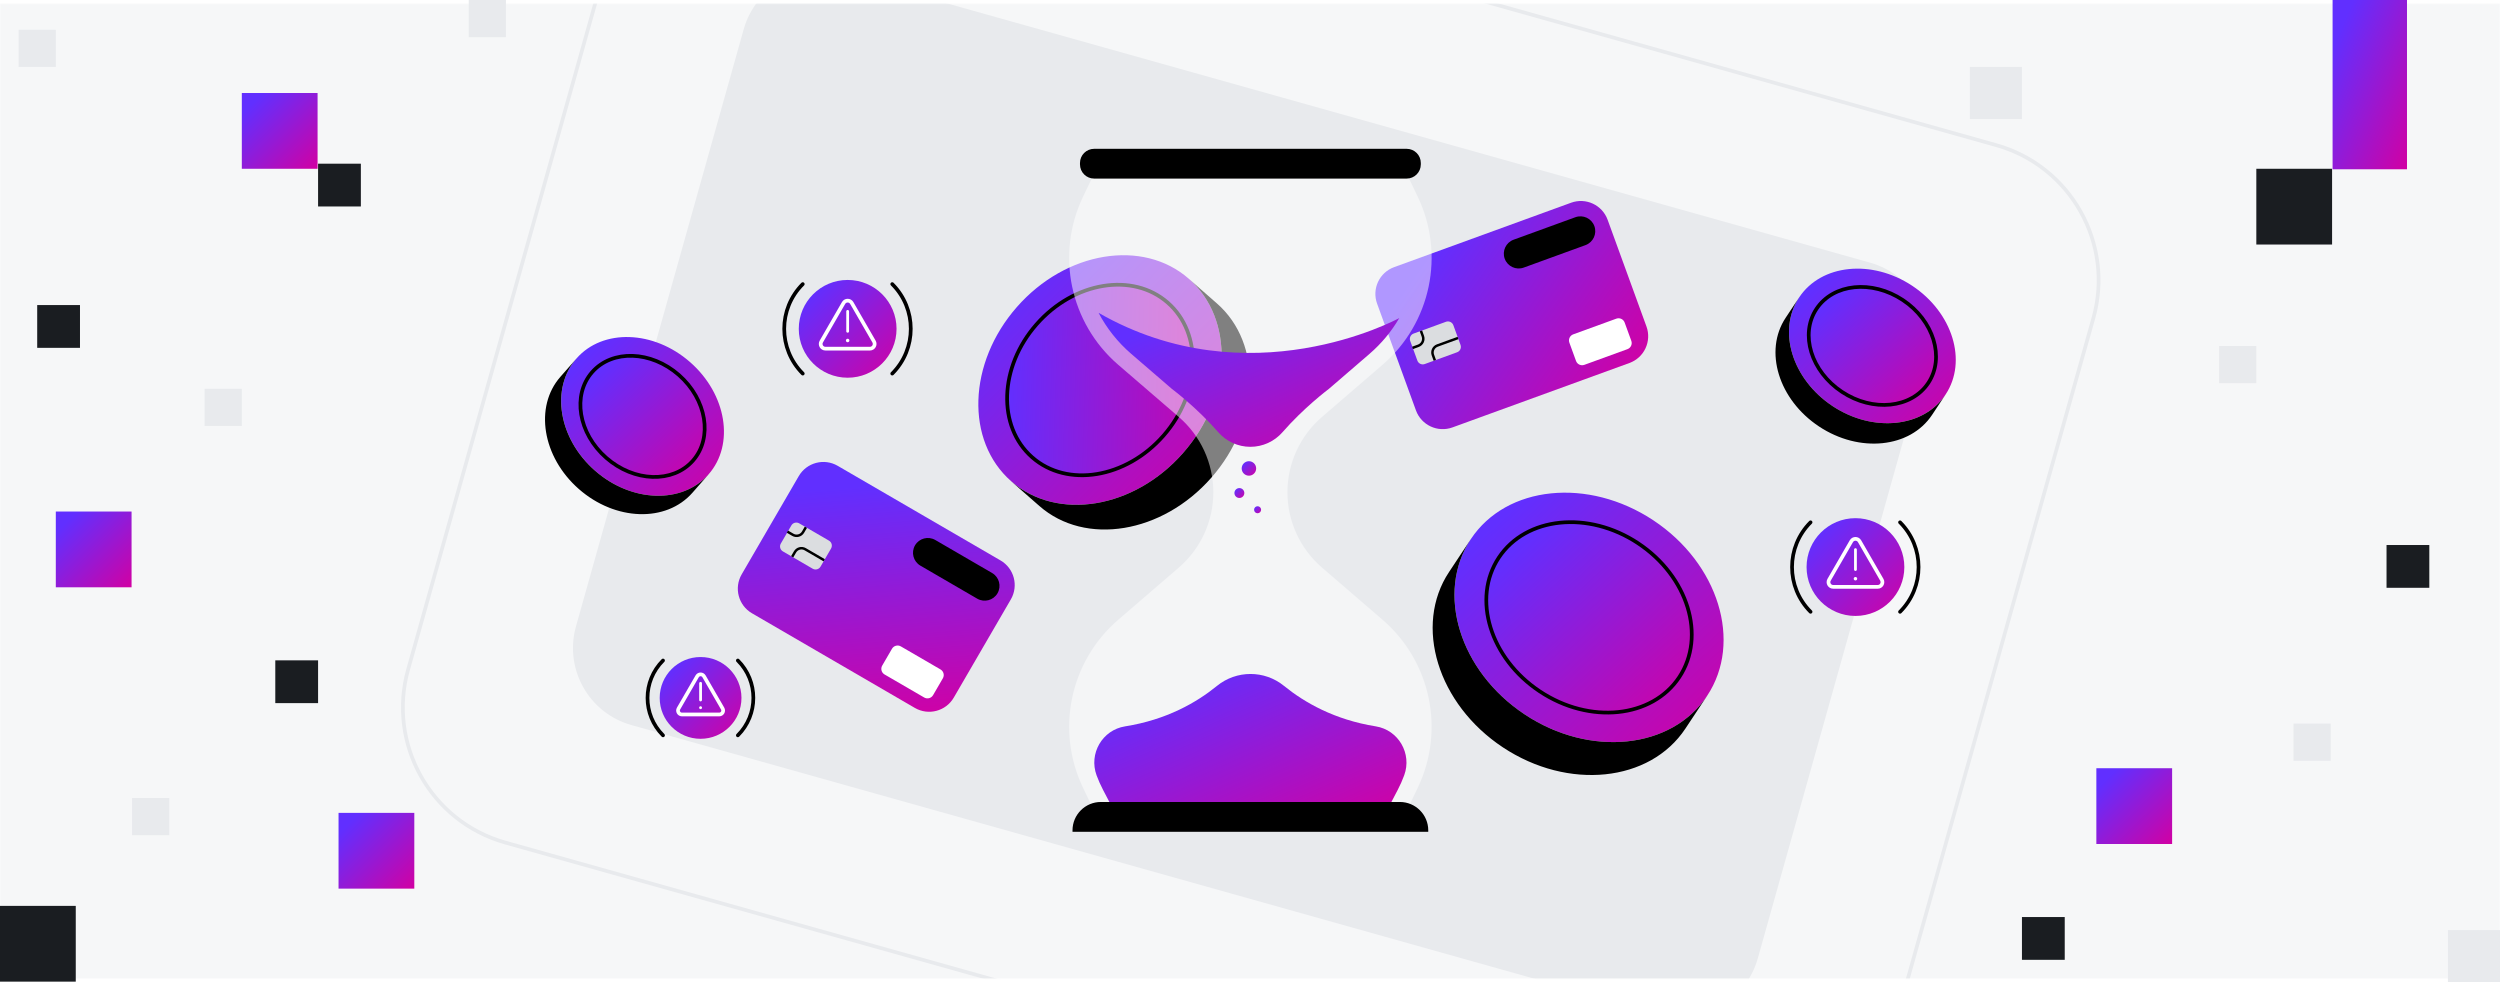 <svg width="1344" height="528" viewBox="0 0 1344 528" fill="none" xmlns="http://www.w3.org/2000/svg">
<rect x="0" y="0" width="1344" height="528" fill="#333333" stroke="none"/>
<g clip-path="url(#clip0_792_3797)">
<rect width="1344" height="528" fill="white"/>
<rect width="1344" height="528" fill="white"/>
<mask id="mask0_792_3797" style="mask-type:luminance" maskUnits="userSpaceOnUse" x="0" y="2" width="1344" height="525">
<path d="M1344 2H0V526.05H1344V2Z" fill="white"/>
</mask>
<g mask="url(#mask0_792_3797)">
<path d="M1357.47 -13.04H-13.47V541.1H1357.47V-13.04Z" fill="#F6F7F8"/>
<path d="M1005.37 141.209L452.85 -13.992C429.976 -20.417 406.224 -7.083 399.799 15.791L309.645 336.74C303.22 359.614 316.554 383.365 339.428 389.791L891.944 544.992C914.818 551.417 938.57 538.083 944.995 515.209L1035.15 194.26C1041.57 171.386 1028.24 147.635 1005.37 141.209Z" fill="#E8EAED"/>
<path d="M1073.12 78.018L427.912 -103.221C387.773 -114.496 346.094 -91.097 334.819 -50.959L219.415 359.881C208.14 400.019 231.539 441.698 271.677 452.973L916.886 634.211C957.024 645.486 998.703 622.087 1009.98 581.949L1125.38 171.11C1136.66 130.971 1113.26 89.292 1073.12 78.018Z" stroke="#E8EAED" stroke-width="2" stroke-miterlimit="10"/>
</g>
<g clip-path="url(#clip1_792_3797)">
<path d="M1253.73 90.73H1213V131.46H1253.73V90.73Z" fill="#1A1D21"/>
<path d="M40.73 487H0V527.73H40.73V487Z" fill="#1A1D21"/>
<path d="M1306 293H1283V316H1306V293Z" fill="#1A1D21"/>
<path d="M171 355H148V378H171V355Z" fill="#1A1D21"/>
<path d="M43 164H20V187H43V164Z" fill="#1A1D21"/>
<path d="M1110 493H1087V516H1110V493Z" fill="#1A1D21"/>
<path d="M194 88H171V111H194V88Z" fill="#1A1D21"/>
<path d="M1294 0H1254V91H1294V0Z" fill="url(#paint0_linear_792_3797)"/>
<path d="M1167.73 413H1127V453.73H1167.73V413Z" fill="url(#paint1_linear_792_3797)"/>
<path d="M222.73 437H182V477.73H222.73V437Z" fill="url(#paint2_linear_792_3797)"/>
<path d="M70.73 275H30V315.73H70.73V275Z" fill="url(#paint3_linear_792_3797)"/>
<path d="M170.73 50H130V90.73H170.73V50Z" fill="url(#paint4_linear_792_3797)"/>
<path d="M1087 36H1059V64H1087V36Z" fill="#E8EAED"/>
<path d="M1344 500H1316V528H1344V500Z" fill="#E8EAED"/>
<path d="M1253 389H1233V409H1253V389Z" fill="#E8EAED"/>
<path d="M1213 186H1193V206H1213V186Z" fill="#E8EAED"/>
<path d="M130 209H110V229H130V209Z" fill="#E8EAED"/>
<path d="M272 0H252V20H272V0Z" fill="#E8EAED"/>
<path d="M91 429H71V449H91V429Z" fill="#E8EAED"/>
<path d="M30 16H10V36H30V16Z" fill="#E8EAED"/>
</g>
<path d="M790.741 289.8C809.831 260.99 853.761 256.47 888.851 279.73C923.931 302.98 936.881 345.19 917.791 374C898.691 402.82 854.771 407.33 819.691 384.08C784.601 360.83 771.641 318.62 790.741 289.8ZM880.661 292.07C853.871 274.32 820.341 277.76 805.761 299.76C791.181 321.76 801.071 353.99 827.861 371.74C854.651 389.49 888.181 386.05 902.761 364.04C917.341 342.04 907.441 309.82 880.651 292.07H880.661Z" fill="url(#paint5_linear_792_3797)"/>
<path d="M805.771 299.76C820.351 277.76 853.881 274.32 880.671 292.07C907.461 309.82 917.351 342.05 902.781 364.04C888.201 386.05 854.671 389.49 827.881 371.74C801.091 353.99 791.201 321.76 805.781 299.76H805.771Z" fill="url(#paint6_linear_792_3797)"/>
<path d="M779.011 307.5L790.741 289.8C771.641 318.62 784.601 360.82 819.691 384.08C854.771 407.33 898.691 402.82 917.791 374L906.061 391.7C886.961 420.52 843.041 425.03 807.961 401.78C772.871 378.53 759.911 336.32 779.011 307.5Z" fill="black"/>
<path d="M880.661 292.07C907.451 309.82 917.341 342.05 902.771 364.04C888.191 386.05 854.661 389.49 827.871 371.74C801.081 353.99 791.191 321.76 805.771 299.76C820.351 277.76 853.881 274.32 880.671 292.07H880.661Z" stroke="black" stroke-width="2" stroke-linecap="round" stroke-linejoin="round"/>
<path d="M967.231 159.88C979.061 142.03 1006.28 139.23 1028.02 153.64C1049.76 168.05 1057.79 194.21 1045.96 212.06C1034.13 229.91 1006.9 232.71 985.171 218.3C963.431 203.89 955.391 177.74 967.231 159.88ZM1022.95 161.29C1006.35 150.29 985.571 152.42 976.541 166.05C967.511 179.68 973.631 199.65 990.231 210.66C1006.83 221.66 1027.61 219.53 1036.65 205.89C1045.68 192.26 1039.55 172.29 1022.95 161.29Z" fill="url(#paint7_linear_792_3797)"/>
<path d="M976.541 166.06C985.571 152.43 1006.35 150.3 1022.95 161.3C1039.55 172.3 1045.68 192.27 1036.65 205.9C1027.61 219.54 1006.83 221.67 990.231 210.67C973.631 199.67 967.501 179.7 976.541 166.06Z" fill="url(#paint8_linear_792_3797)"/>
<path d="M959.961 170.85L967.231 159.88C955.391 177.74 963.431 203.89 985.171 218.3C1006.91 232.71 1034.13 229.92 1045.96 212.06L1038.69 223.03C1026.86 240.88 999.631 243.68 977.901 229.27C956.161 214.86 948.131 188.7 959.961 170.85Z" fill="black"/>
<path d="M1022.95 161.29C1039.55 172.29 1045.68 192.26 1036.65 205.89C1027.61 219.53 1006.83 221.66 990.231 210.66C973.631 199.66 967.501 179.69 976.541 166.05C985.581 152.41 1006.35 150.29 1022.95 161.29Z" stroke="black" stroke-width="2" stroke-linecap="round" stroke-linejoin="round"/>
<path d="M309.931 192.7C324.051 176.6 351.411 177.49 371.011 194.69C390.621 211.89 395.061 238.89 380.941 254.99C366.811 271.1 339.471 270.21 319.861 253C300.261 235.8 295.811 208.8 309.931 192.7ZM364.961 201.59C349.991 188.46 329.111 187.78 318.331 200.07C307.541 212.37 310.931 232.98 325.901 246.11C340.871 259.24 361.751 259.92 372.541 247.62C383.331 235.32 379.931 214.72 364.961 201.59Z" fill="url(#paint9_linear_792_3797)"/>
<path d="M318.331 200.07C329.111 187.78 349.991 188.46 364.961 201.59C379.931 214.72 383.321 235.33 372.541 247.62C361.761 259.91 340.881 259.24 325.901 246.11C310.921 232.98 307.541 212.37 318.331 200.07Z" fill="url(#paint10_linear_792_3797)"/>
<path d="M301.251 202.6L309.931 192.71C295.801 208.82 300.251 235.81 319.861 253.01C339.471 270.21 366.811 271.1 380.941 255L372.261 264.89C358.131 281 330.791 280.11 311.181 262.9C291.581 245.7 287.131 218.7 301.251 202.6Z" fill="black"/>
<path d="M364.961 201.59C379.931 214.72 383.321 235.33 372.541 247.62C361.761 259.91 340.881 259.24 325.901 246.11C310.921 232.98 307.541 212.37 318.331 200.07C329.111 187.78 349.991 188.46 364.961 201.59Z" stroke="black" stroke-width="2" stroke-linecap="round" stroke-linejoin="round"/>
<path d="M543.611 258.71C518.931 237.06 520.281 195.13 546.661 165.07C573.021 135.02 614.421 128.21 639.101 149.86C663.781 171.51 662.431 213.44 636.061 243.49C609.691 273.55 568.301 280.37 543.611 258.71ZM557.231 174.35C537.101 197.3 536.061 229.31 554.901 245.84C573.741 262.37 605.341 257.17 625.481 234.22C645.621 211.27 646.651 179.26 627.811 162.73C608.971 146.2 577.371 151.4 557.231 174.35Z" fill="url(#paint11_linear_792_3797)"/>
<path d="M625.476 234.228C645.61 211.278 646.655 179.271 627.811 162.739C608.966 146.208 577.368 151.411 557.234 174.361C537.1 197.312 536.055 229.318 554.899 245.85C573.743 262.382 605.342 257.179 625.476 234.228Z" fill="url(#paint12_linear_792_3797)"/>
<path d="M558.771 272.02L543.601 258.72C568.291 280.38 609.681 273.57 636.051 243.5C662.411 213.45 663.781 171.53 639.091 149.87L654.261 163.17C678.941 184.82 677.591 226.75 651.221 256.8C624.851 286.86 583.451 293.67 558.771 272.02Z" fill="black"/>
<path d="M625.476 234.228C645.61 211.278 646.655 179.271 627.811 162.739C608.966 146.208 577.368 151.411 557.234 174.361C537.1 197.312 536.055 229.318 554.899 245.85C573.743 262.382 605.342 257.179 625.476 234.228Z" stroke="black" stroke-width="2" stroke-linecap="round" stroke-linejoin="round"/>
<path d="M844.63 108.984L749.477 143.617C741.531 146.509 737.435 155.295 740.327 163.24L761.214 220.627C764.106 228.573 772.891 232.67 780.837 229.778L875.99 195.145C883.936 192.253 888.032 183.467 885.14 175.522L864.253 118.135C861.361 110.189 852.576 106.092 844.63 108.984Z" fill="url(#paint13_linear_792_3797)"/>
<path d="M846.907 116.786L813.707 128.869C809.566 130.377 807.43 134.954 808.936 139.093C810.443 143.232 815.021 145.365 819.162 143.857L852.362 131.774C856.503 130.266 858.639 125.689 857.133 121.55C855.627 117.412 851.048 115.278 846.907 116.786Z" fill="black"/>
<path d="M868.94 171.31L845.777 179.741C843.965 180.4 843.031 182.403 843.691 184.214L847.272 194.052C847.931 195.864 849.934 196.798 851.745 196.138L874.908 187.708C876.719 187.048 877.653 185.046 876.994 183.234L873.413 173.396C872.754 171.585 870.751 170.651 868.94 171.31Z" fill="white"/>
<path d="M777.365 172.983L759.972 179.314C758.368 179.897 757.541 181.671 758.125 183.274L761.979 193.865C762.563 195.468 764.336 196.295 765.94 195.711L783.333 189.381C784.937 188.797 785.764 187.024 785.18 185.42L781.326 174.83C780.742 173.226 778.969 172.399 777.365 172.983Z" fill="#DBDDE0"/>
<path d="M783.82 181.7L772.73 185.74C770.64 186.5 769.57 188.81 770.33 190.89L771.36 193.73" stroke="black" stroke-width="1.35" stroke-miterlimit="10"/>
<path d="M759.361 187.03L762.521 185.88C764.611 185.12 765.681 182.81 764.921 180.73L763.891 177.89" stroke="black" stroke-width="1.35" stroke-miterlimit="10"/>
<path d="M537.89 301.298L450.338 250.423C443.027 246.175 433.657 248.658 429.409 255.969L398.726 308.772C394.478 316.082 396.961 325.453 404.271 329.701L491.823 380.576C499.134 384.824 508.505 382.341 512.753 375.03L543.435 322.228C547.684 314.917 545.201 305.546 537.89 301.298Z" fill="url(#paint14_linear_792_3797)"/>
<path d="M533.362 308.052L502.815 290.302C499.005 288.088 494.122 289.38 491.909 293.188C489.696 296.996 490.991 301.879 494.802 304.093L525.349 321.843C529.16 324.057 534.043 322.765 536.255 318.957C538.468 315.149 537.173 310.267 533.362 308.052Z" fill="black"/>
<path d="M505.616 359.89L484.303 347.506C482.637 346.537 480.501 347.103 479.532 348.77L474.272 357.823C473.304 359.489 473.869 361.625 475.536 362.594L496.849 374.978C498.516 375.947 500.652 375.381 501.62 373.714L506.88 364.661C507.849 362.995 507.283 360.859 505.616 359.89Z" fill="white"/>
<path d="M445.661 290.65L429.657 281.35C428.182 280.492 426.29 280.994 425.433 282.469L419.771 292.213C418.913 293.689 419.414 295.58 420.89 296.438L436.894 305.737C438.37 306.595 440.261 306.094 441.118 304.618L446.78 294.874C447.638 293.398 447.137 291.507 445.661 290.65Z" fill="#DBDDE0"/>
<path d="M443.091 301.19L432.881 295.26C430.961 294.14 428.501 294.8 427.391 296.72L425.871 299.33" stroke="black" stroke-width="1.35" stroke-miterlimit="10"/>
<path d="M423.331 285.82L426.241 287.51C428.161 288.63 430.621 287.97 431.731 286.05L433.251 283.44" stroke="black" stroke-width="1.35" stroke-miterlimit="10"/>
<path d="M973.361 328.9C960.081 315.62 960.081 294.08 973.361 280.79" stroke="black" stroke-width="2" stroke-linecap="round" stroke-linejoin="round"/>
<path d="M1021.46 280.8C1034.74 294.08 1034.74 315.62 1021.46 328.91" stroke="black" stroke-width="2" stroke-linecap="round" stroke-linejoin="round"/>
<path d="M997.491 331.13C1012 331.13 1023.77 319.364 1023.77 304.85C1023.77 290.336 1012 278.57 997.491 278.57C982.977 278.57 971.211 290.336 971.211 304.85C971.211 319.364 982.977 331.13 997.491 331.13Z" fill="url(#paint15_linear_792_3797)"/>
<path d="M997.491 315.5H985.531C983.571 315.5 982.351 313.38 983.331 311.68L989.311 301.32L995.291 290.96C996.271 289.26 998.721 289.26 999.701 290.96L1005.68 301.32L1011.66 311.68C1012.64 313.38 1011.42 315.5 1009.46 315.5H997.501H997.491Z" stroke="white" stroke-width="2" stroke-linecap="round" stroke-linejoin="round"/>
<path d="M997.491 295.46V306.19" stroke="white" stroke-width="1.5" stroke-linecap="round" stroke-linejoin="round"/>
<path d="M997.491 312.06C998.01 312.06 998.431 311.639 998.431 311.12C998.431 310.601 998.01 310.18 997.491 310.18C996.972 310.18 996.551 310.601 996.551 311.12C996.551 311.639 996.972 312.06 997.491 312.06Z" fill="white"/>
<path d="M431.561 200.84C418.281 187.56 418.281 166.02 431.561 152.73" stroke="black" stroke-width="2" stroke-linecap="round" stroke-linejoin="round"/>
<path d="M479.67 152.73C492.95 166.01 492.95 187.55 479.67 200.84" stroke="black" stroke-width="2" stroke-linecap="round" stroke-linejoin="round"/>
<path d="M455.7 203.06C470.214 203.06 481.98 191.294 481.98 176.78C481.98 162.266 470.214 150.5 455.7 150.5C441.186 150.5 429.42 162.266 429.42 176.78C429.42 191.294 441.186 203.06 455.7 203.06Z" fill="url(#paint16_linear_792_3797)"/>
<path d="M455.7 187.44H443.74C441.78 187.44 440.56 185.32 441.54 183.62L447.52 173.26L453.5 162.9C454.48 161.2 456.93 161.2 457.91 162.9L463.89 173.26L469.87 183.62C470.85 185.32 469.63 187.44 467.67 187.44H455.71H455.7Z" stroke="white" stroke-width="2" stroke-linecap="round" stroke-linejoin="round"/>
<path d="M455.701 167.39V178.12" stroke="white" stroke-width="1.5" stroke-linecap="round" stroke-linejoin="round"/>
<path d="M455.7 183.99C456.219 183.99 456.64 183.569 456.64 183.05C456.64 182.531 456.219 182.11 455.7 182.11C455.181 182.11 454.76 182.531 454.76 183.05C454.76 183.569 455.181 183.99 455.7 183.99Z" fill="white"/>
<path d="M356.441 395.32C345.331 384.21 345.331 366.2 356.441 355.09" stroke="black" stroke-width="2" stroke-linecap="round" stroke-linejoin="round"/>
<path d="M396.671 355.09C407.781 366.2 407.781 384.21 396.671 395.32" stroke="black" stroke-width="2" stroke-linecap="round" stroke-linejoin="round"/>
<path d="M376.631 397.18C388.77 397.18 398.611 387.339 398.611 375.2C398.611 363.061 388.77 353.22 376.631 353.22C364.492 353.22 354.651 363.061 354.651 375.2C354.651 387.339 364.492 397.18 376.631 397.18Z" fill="url(#paint17_linear_792_3797)"/>
<path d="M376.631 384.11H366.631C364.991 384.11 363.971 382.34 364.791 380.92L369.791 372.26L374.791 363.6C375.611 362.18 377.661 362.18 378.481 363.6L383.481 372.26L388.481 380.92C389.301 382.34 388.281 384.11 386.641 384.11H376.641H376.631Z" stroke="white" stroke-width="2" stroke-linecap="round" stroke-linejoin="round"/>
<path d="M376.631 367.35V376.32" stroke="white" stroke-width="1.5" stroke-linecap="round" stroke-linejoin="round"/>
<path d="M376.631 381.23C377.061 381.23 377.411 380.881 377.411 380.45C377.411 380.019 377.061 379.67 376.631 379.67C376.2 379.67 375.851 380.019 375.851 380.45C375.851 380.881 376.2 381.23 376.631 381.23Z" fill="white"/>
<path opacity="0.5" d="M755.72 437.03L762.2 423.5C777 392.57 769.24 355.55 743.26 333.17L710.7 305.12C698.92 294.97 692.14 280.19 692.14 264.64C692.14 249.09 698.92 234.31 710.7 224.16L743.26 196.11C769.24 173.73 777 136.71 762.2 105.78L755.72 92.25H588.7L582.22 105.78C567.42 136.71 575.18 173.73 601.16 196.11L633.72 224.16C645.5 234.31 652.28 249.09 652.28 264.64C652.28 280.19 645.5 294.97 633.72 305.12L601.16 333.17C575.18 355.55 567.42 392.57 582.22 423.5L588.7 437.03H755.72Z" fill="white"/>
<path d="M739.62 390.49C751.83 392.44 759.17 405.18 754.9 416.79C753.92 419.45 752.76 422.08 751.41 424.66L744.93 437.03H599.48L593.01 424.66C591.66 422.09 590.5 419.47 589.52 416.81C585.24 405.2 592.59 392.44 604.81 390.5C627.11 386.97 643.3 377.66 654.21 368.76C664.71 360.2 679.77 360.18 690.28 368.73C701.22 377.63 717.41 386.94 739.62 390.49Z" fill="url(#paint18_linear_792_3797)"/>
<path d="M590.58 168.17C594.92 176.4 600.82 183.93 608.19 190.27L629.95 209.02C629.95 209.02 629.97 209.02 629.99 209.05C630.81 209.67 643.6 219.35 654.89 232.31C659.25 237.32 665.56 240.21 672.2 240.21C678.84 240.21 685.15 237.32 689.51 232.31C700.8 219.35 713.59 209.67 714.41 209.05C714.43 209.02 714.45 209.02 714.45 209.02L736.21 190.27C742.73 184.66 748.1 178.13 752.25 170.99C750.64 171.87 671.36 214.53 590.57 168.17H590.58Z" fill="url(#paint19_linear_792_3797)"/>
<path d="M756.2 80H588.23C584.016 80 580.6 83.416 580.6 87.63V88.38C580.6 92.594 584.016 96.01 588.23 96.01H756.2C760.414 96.01 763.83 92.594 763.83 88.38V87.63C763.83 83.416 760.414 80 756.2 80Z" fill="black"/>
<path d="M591.85 431.14H752.56C760.99 431.14 767.83 437.98 767.83 446.41V447.16H576.58V446.41C576.58 437.98 583.42 431.14 591.85 431.14Z" fill="black"/>
<path d="M671.42 255.73C673.569 255.73 675.31 253.988 675.31 251.84C675.31 249.692 673.569 247.95 671.42 247.95C669.272 247.95 667.53 249.692 667.53 251.84C667.53 253.988 669.272 255.73 671.42 255.73Z" fill="url(#paint20_linear_792_3797)"/>
<path d="M666.29 267.71C667.759 267.71 668.95 266.519 668.95 265.05C668.95 263.581 667.759 262.39 666.29 262.39C664.821 262.39 663.63 263.581 663.63 265.05C663.63 266.519 664.821 267.71 666.29 267.71Z" fill="url(#paint21_linear_792_3797)"/>
<path d="M676.08 275.93C677.124 275.93 677.97 275.084 677.97 274.04C677.97 272.996 677.124 272.15 676.08 272.15C675.036 272.15 674.19 272.996 674.19 274.04C674.19 275.084 675.036 275.93 676.08 275.93Z" fill="url(#paint22_linear_792_3797)"/>
</g>
<defs>
<linearGradient id="paint0_linear_792_3797" x1="1259.48" y1="12.512" x2="1317.32" y2="37.92" gradientUnits="userSpaceOnUse">
<stop stop-color="#612FFF"/>
<stop offset="1" stop-color="#D200A3"/>
</linearGradient>
<linearGradient id="paint1_linear_792_3797" x1="1132.58" y1="418.6" x2="1167.73" y2="453.73" gradientUnits="userSpaceOnUse">
<stop stop-color="#612FFF"/>
<stop offset="1" stop-color="#D200A3"/>
</linearGradient>
<linearGradient id="paint2_linear_792_3797" x1="187.578" y1="442.6" x2="222.73" y2="477.73" gradientUnits="userSpaceOnUse">
<stop stop-color="#612FFF"/>
<stop offset="1" stop-color="#D200A3"/>
</linearGradient>
<linearGradient id="paint3_linear_792_3797" x1="35.578" y1="280.6" x2="70.73" y2="315.73" gradientUnits="userSpaceOnUse">
<stop stop-color="#612FFF"/>
<stop offset="1" stop-color="#D200A3"/>
</linearGradient>
<linearGradient id="paint4_linear_792_3797" x1="135.578" y1="55.6" x2="170.73" y2="90.73" gradientUnits="userSpaceOnUse">
<stop stop-color="#612FFF"/>
<stop offset="1" stop-color="#D200A3"/>
</linearGradient>
<linearGradient id="paint5_linear_792_3797" x1="801.739" y1="283.294" x2="917.138" y2="407.727" gradientUnits="userSpaceOnUse">
<stop stop-color="#612FFF"/>
<stop offset="1" stop-color="#D200A3"/>
</linearGradient>
<linearGradient id="paint6_linear_792_3797" x1="814.177" y1="294.794" x2="902.281" y2="389.792" gradientUnits="userSpaceOnUse">
<stop stop-color="#612FFF"/>
<stop offset="1" stop-color="#D200A3"/>
</linearGradient>
<linearGradient id="paint7_linear_792_3797" x1="974.045" y1="155.85" x2="1045.55" y2="232.958" gradientUnits="userSpaceOnUse">
<stop stop-color="#612FFF"/>
<stop offset="1" stop-color="#D200A3"/>
</linearGradient>
<linearGradient id="paint8_linear_792_3797" x1="981.741" y1="162.987" x2="1036.34" y2="221.859" gradientUnits="userSpaceOnUse">
<stop stop-color="#612FFF"/>
<stop offset="1" stop-color="#D200A3"/>
</linearGradient>
<linearGradient id="paint9_linear_792_3797" x1="313.666" y1="192.917" x2="387.286" y2="268.375" gradientUnits="userSpaceOnUse">
<stop stop-color="#612FFF"/>
<stop offset="1" stop-color="#D200A3"/>
</linearGradient>
<linearGradient id="paint10_linear_792_3797" x1="321.171" y1="200.236" x2="377.368" y2="257.853" gradientUnits="userSpaceOnUse">
<stop stop-color="#612FFF"/>
<stop offset="1" stop-color="#D200A3"/>
</linearGradient>
<linearGradient id="paint11_linear_792_3797" x1="543.867" y1="155.652" x2="659.619" y2="268.435" gradientUnits="userSpaceOnUse">
<stop stop-color="#612FFF"/>
<stop offset="1" stop-color="#D200A3"/>
</linearGradient>
<linearGradient id="paint12_linear_792_3797" x1="540.147" y1="212.766" x2="661.155" y2="216.681" gradientUnits="userSpaceOnUse">
<stop stop-color="#612FFF"/>
<stop offset="1" stop-color="#D200A3"/>
</linearGradient>
<linearGradient id="paint13_linear_792_3797" x1="756.374" y1="154.523" x2="862.571" y2="229.364" gradientUnits="userSpaceOnUse">
<stop stop-color="#612FFF"/>
<stop offset="1" stop-color="#D200A3"/>
</linearGradient>
<linearGradient id="paint14_linear_792_3797" x1="446.383" y1="262.706" x2="456.951" y2="392.194" gradientUnits="userSpaceOnUse">
<stop stop-color="#612FFF"/>
<stop offset="1" stop-color="#D200A3"/>
</linearGradient>
<linearGradient id="paint15_linear_792_3797" x1="978.409" y1="285.797" x2="1023.77" y2="331.13" gradientUnits="userSpaceOnUse">
<stop stop-color="#612FFF"/>
<stop offset="1" stop-color="#D200A3"/>
</linearGradient>
<linearGradient id="paint16_linear_792_3797" x1="436.619" y1="157.727" x2="481.98" y2="203.06" gradientUnits="userSpaceOnUse">
<stop stop-color="#612FFF"/>
<stop offset="1" stop-color="#D200A3"/>
</linearGradient>
<linearGradient id="paint17_linear_792_3797" x1="360.671" y1="359.264" x2="398.611" y2="397.18" gradientUnits="userSpaceOnUse">
<stop stop-color="#612FFF"/>
<stop offset="1" stop-color="#D200A3"/>
</linearGradient>
<linearGradient id="paint18_linear_792_3797" x1="611.278" y1="372.6" x2="659.2" y2="480.198" gradientUnits="userSpaceOnUse">
<stop stop-color="#612FFF"/>
<stop offset="1" stop-color="#D200A3"/>
</linearGradient>
<linearGradient id="paint19_linear_792_3797" x1="612.713" y1="178.075" x2="658.961" y2="281.804" gradientUnits="userSpaceOnUse">
<stop stop-color="#612FFF"/>
<stop offset="1" stop-color="#D200A3"/>
</linearGradient>
<linearGradient id="paint20_linear_792_3797" x1="668.596" y1="249.02" x2="675.31" y2="255.73" gradientUnits="userSpaceOnUse">
<stop stop-color="#612FFF"/>
<stop offset="1" stop-color="#D200A3"/>
</linearGradient>
<linearGradient id="paint21_linear_792_3797" x1="664.359" y1="263.121" x2="668.95" y2="267.71" gradientUnits="userSpaceOnUse">
<stop stop-color="#612FFF"/>
<stop offset="1" stop-color="#D200A3"/>
</linearGradient>
<linearGradient id="paint22_linear_792_3797" x1="674.708" y1="272.67" x2="677.97" y2="275.93" gradientUnits="userSpaceOnUse">
<stop stop-color="#612FFF"/>
<stop offset="1" stop-color="#D200A3"/>
</linearGradient>
<clipPath id="clip0_792_3797">
<rect width="1344" height="528" fill="white"/>
</clipPath>
<clipPath id="clip1_792_3797">
<rect width="1344" height="528" fill="white"/>
</clipPath>
</defs>
</svg>
